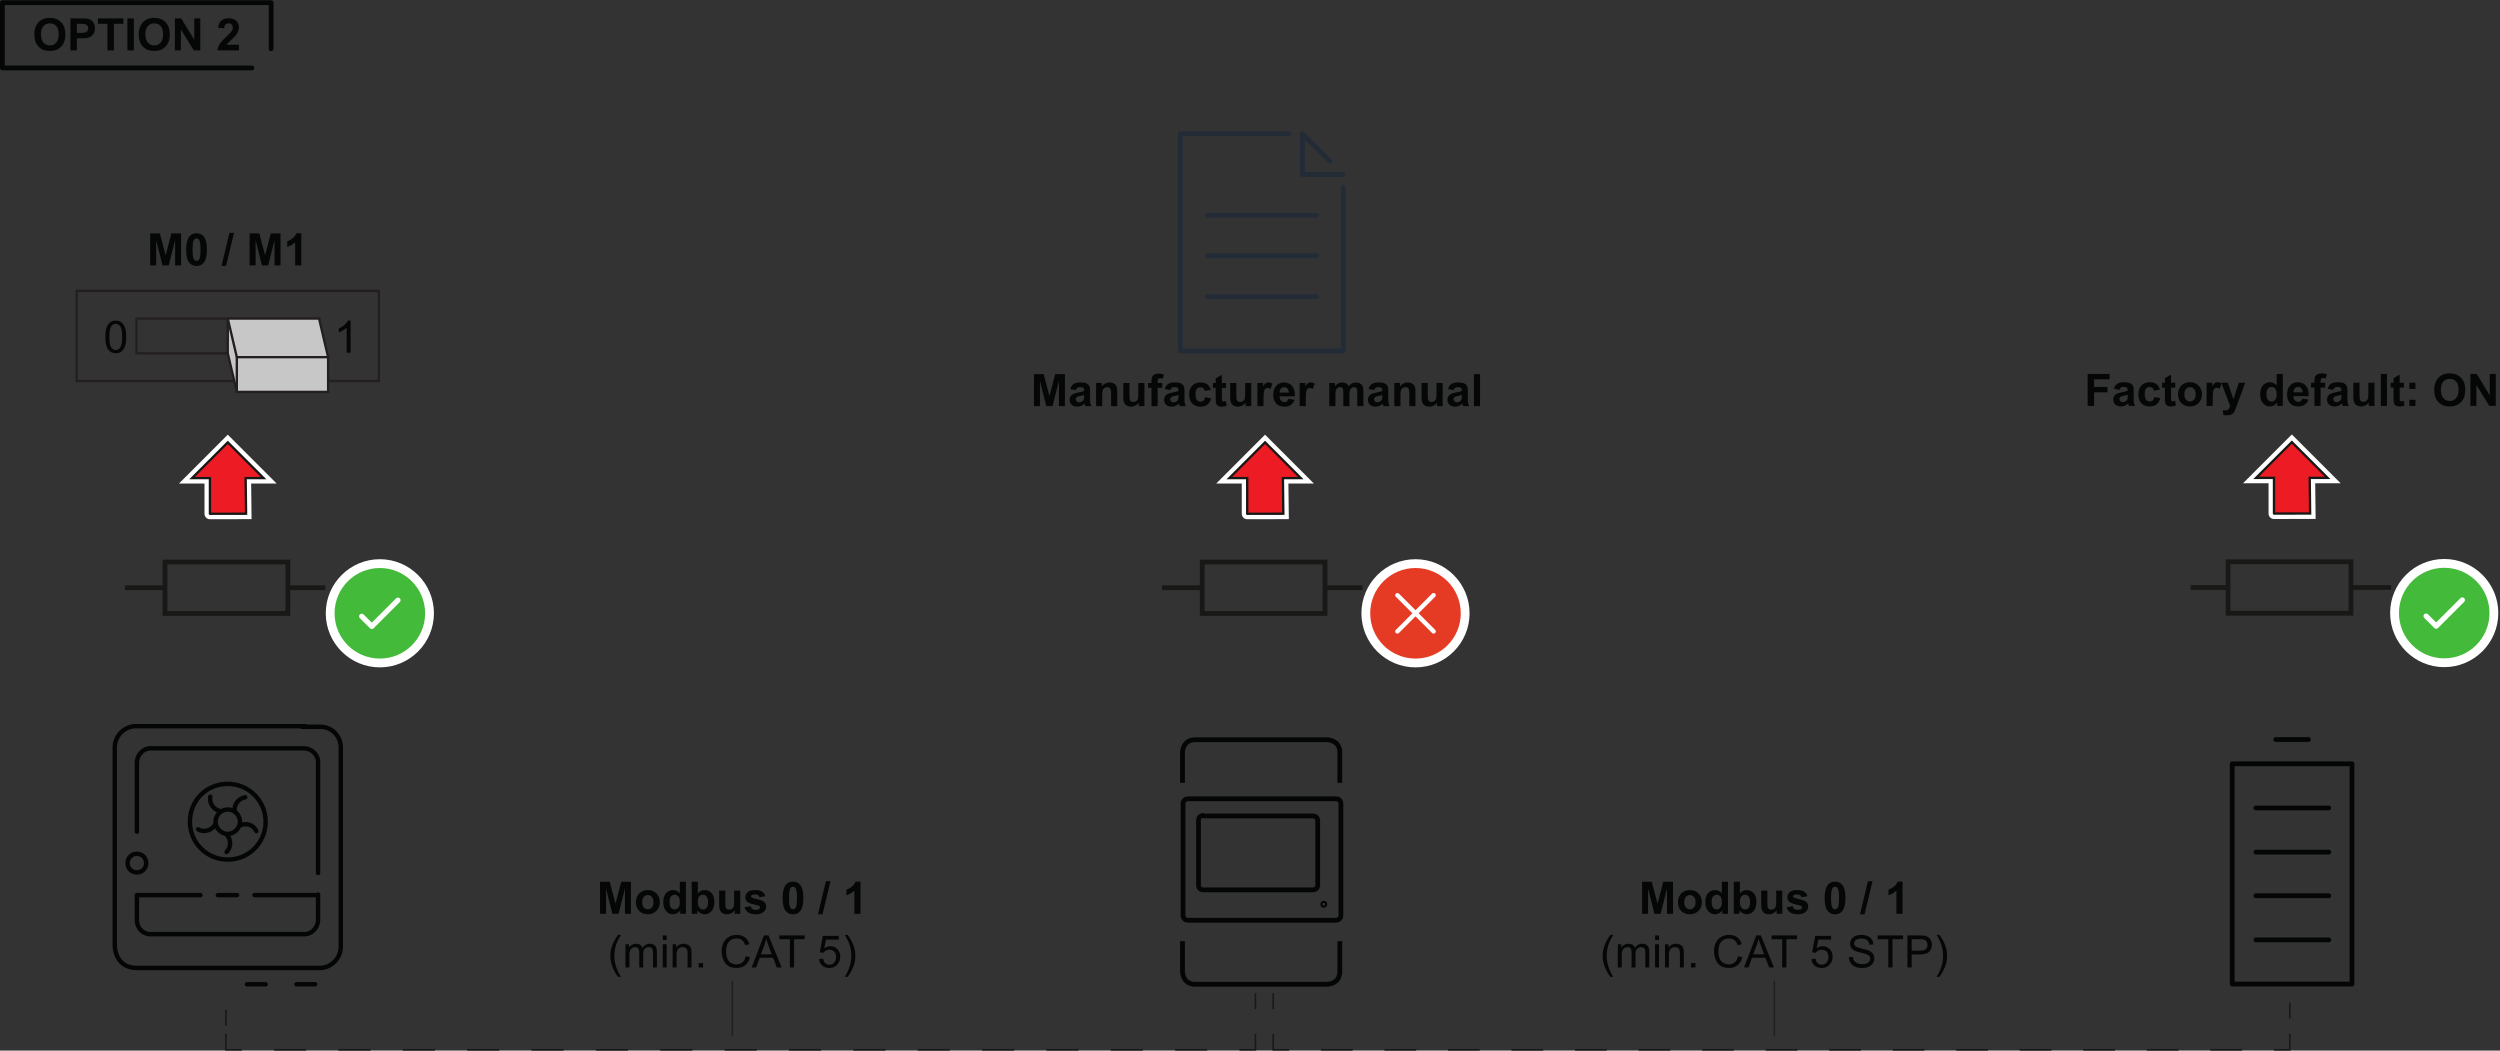 <?xml version="1.0" encoding="UTF-8" standalone="no"?>
<!-- Created with Inkscape (http://www.inkscape.org/) -->

<svg
   version="1.1"
   id="svg2"
   width="521.547"
   height="219.173"
   viewBox="0 0 521.547 219.173"
   sodipodi:docname="secured..eps"
   xmlns:inkscape="http://www.inkscape.org/namespaces/inkscape"
   xmlns:sodipodi="http://sodipodi.sourceforge.net/DTD/sodipodi-0.dtd"
   xmlns="http://www.w3.org/2000/svg"
   xmlns:svg="http://www.w3.org/2000/svg">
  <rect x="0" y="0" width="521.547" height="219.173" fill="#333333" stroke="none"/>
  <defs
     id="defs6">
    <clipPath
       clipPathUnits="userSpaceOnUse"
       id="clipPath44">
      <path
         d="m 1903.43,831.609 v 132.309 h 152.84 V 831.609 Z"
         id="path42" />
    </clipPath>
    <clipPath
       clipPathUnits="userSpaceOnUse"
       id="clipPath54">
      <path
         d="m 1903.43,831.609 v 132.313 h 152.84 V 831.609 Z"
         id="path52" />
    </clipPath>
    <clipPath
       clipPathUnits="userSpaceOnUse"
       id="clipPath66">
      <path
         d="m 280.066,831.609 v 132.309 h 152.84 V 831.609 Z"
         id="path64" />
    </clipPath>
    <clipPath
       clipPathUnits="userSpaceOnUse"
       id="clipPath76">
      <path
         d="m 280.066,831.609 v 132.313 h 152.84 V 831.609 Z"
         id="path74" />
    </clipPath>
    <clipPath
       clipPathUnits="userSpaceOnUse"
       id="clipPath94">
      <path
         d="m 3510.39,831.969 v 132.308 h 152.84 V 831.969 Z"
         id="path92" />
    </clipPath>
    <clipPath
       clipPathUnits="userSpaceOnUse"
       id="clipPath104">
      <path
         d="m 3510.39,831.969 v 132.312 h 152.84 V 831.969 Z"
         id="path102" />
    </clipPath>
    <clipPath
       clipPathUnits="userSpaceOnUse"
       id="clipPath182">
      <path
         d="M 509.82,769.031 H 679.109 V 599.738 H 509.82 Z"
         id="path180" />
    </clipPath>
    <clipPath
       clipPathUnits="userSpaceOnUse"
       id="clipPath196">
      <path
         d="m 3740.63,769.391 h 169.29 V 600.102 h -169.29 z"
         id="path194" />
    </clipPath>
    <clipPath
       clipPathUnits="userSpaceOnUse"
       id="clipPath226">
      <path
         d="m 2130.65,769.031 h 169.29 V 599.738 h -169.29 z"
         id="path224" />
    </clipPath>
  </defs>
  <sodipodi:namedview
     id="namedview4"
     pagecolor="#ffffff"
     bordercolor="#666666"
     borderopacity="1.0"
     inkscape:showpageshadow="2"
     inkscape:pageopacity="0.0"
     inkscape:pagecheckerboard="0"
     inkscape:deskcolor="#d1d1d1" />
  <g
     id="g8"
     inkscape:groupmode="layer"
     inkscape:label="ink_ext_XXXXXX"
     transform="matrix(1.333,0,0,-1.333,0,219.173)">
    <g
       id="g10"
       transform="scale(0.1)">
      <path
         d="m 353.539,63.789 v -25"
         style="fill:none;stroke:#181817;stroke-width:2.5;stroke-linecap:butt;stroke-linejoin:miter;stroke-miterlimit:10;stroke-dasharray:none;stroke-opacity:1"
         id="path12" />
      <path
         d="m 353.539,26.25 v -25 h 25"
         style="fill:none;stroke:#181817;stroke-width:2.5;stroke-linecap:butt;stroke-linejoin:miter;stroke-miterlimit:10;stroke-dasharray:none;stroke-opacity:1"
         id="path14" />
      <path
         d="M 428.902,1.25 H 1914.62"
         style="fill:none;stroke:#181817;stroke-width:2.5;stroke-linecap:butt;stroke-linejoin:miter;stroke-miterlimit:10;stroke-dasharray:50.363, 50.363;stroke-dashoffset:0;stroke-opacity:1"
         id="path16" />
      <path
         d="m 1939.8,1.25 h 25 v 25"
         style="fill:none;stroke:#181817;stroke-width:2.5;stroke-linecap:butt;stroke-linejoin:miter;stroke-miterlimit:10;stroke-dasharray:none;stroke-opacity:1"
         id="path18" />
      <path
         d="m 1964.8,64.809 v 25"
         style="fill:none;stroke:#181817;stroke-width:2.5;stroke-linecap:butt;stroke-linejoin:miter;stroke-miterlimit:10;stroke-dasharray:none;stroke-opacity:1"
         id="path20" />
      <path
         d="m 1992.58,89.809 v -25"
         style="fill:none;stroke:#181817;stroke-width:2.5;stroke-linecap:butt;stroke-linejoin:miter;stroke-miterlimit:10;stroke-dasharray:none;stroke-opacity:1"
         id="path22" />
      <path
         d="m 1992.58,26.25 v -25 h 25"
         style="fill:none;stroke:#181817;stroke-width:2.5;stroke-linecap:butt;stroke-linejoin:miter;stroke-miterlimit:10;stroke-dasharray:none;stroke-opacity:1"
         id="path24" />
      <path
         d="M 2067.29,1.25 H 3533.8"
         style="fill:none;stroke:#181817;stroke-width:2.5;stroke-linecap:butt;stroke-linejoin:miter;stroke-miterlimit:10;stroke-dasharray:49.712, 49.712;stroke-dashoffset:0;stroke-opacity:1"
         id="path26" />
      <path
         d="m 3558.66,1.25 h 25 v 25"
         style="fill:none;stroke:#181817;stroke-width:2.5;stroke-linecap:butt;stroke-linejoin:miter;stroke-miterlimit:10;stroke-dasharray:none;stroke-opacity:1"
         id="path28" />
      <path
         d="m 3583.66,50.41 v 25"
         style="fill:none;stroke:#181817;stroke-width:2.5;stroke-linecap:butt;stroke-linejoin:miter;stroke-miterlimit:10;stroke-dasharray:none;stroke-opacity:1"
         id="path30" />
      <path
         d="m 195.434,724.391 h 62.777"
         style="fill:none;stroke:#181817;stroke-width:7.5;stroke-linecap:butt;stroke-linejoin:miter;stroke-miterlimit:4;stroke-dasharray:none;stroke-opacity:1"
         id="path32" />
      <path
         d="m 450.492,724.391 h 58.656"
         style="fill:none;stroke:#181817;stroke-width:7.5;stroke-linecap:butt;stroke-linejoin:miter;stroke-miterlimit:4;stroke-dasharray:none;stroke-opacity:1"
         id="path34" />
      <path
         d="M 450.492,764.664 H 258.211 v -80.562 h 192.281 z"
         style="fill:none;stroke:#181817;stroke-width:7.5;stroke-linecap:butt;stroke-linejoin:miter;stroke-miterlimit:10;stroke-dasharray:none;stroke-opacity:1"
         id="path36" />
      <g
         id="g38">
        <g
           id="g40"
           clip-path="url(#clipPath44)">
          <path
             d="m 1951.91,840.113 v 55.879 h -27.95 l 55.89,55.903 55.89,-55.903 h -27.94 l 0.66,-55.769 -56.55,-0.11"
             style="fill:none;stroke:#ffffff;stroke-width:17.01;stroke-linecap:round;stroke-linejoin:miter;stroke-miterlimit:4;stroke-dasharray:none;stroke-opacity:1"
             id="path46" />
        </g>
      </g>
      <g
         id="g48">
        <g
           id="g50"
           clip-path="url(#clipPath54)">
          <path
             d="m 1951.92,895.992 v -55.879 l 56.55,0.11 -0.67,55.769 h 27.95 l -55.89,55.903 -55.89,-55.903 h 27.95"
             style="fill:#ed1c24;fill-opacity:1;fill-rule:nonzero;stroke:none"
             id="path56" />
          <path
             d="m 1951.91,840.113 v 55.879 h -27.95 l 55.89,55.903 55.89,-55.903 h -27.94 l 0.66,-55.769 -56.55,-0.11"
             style="fill:none;stroke:#181817;stroke-width:3.69;stroke-linecap:round;stroke-linejoin:miter;stroke-miterlimit:4;stroke-dasharray:none;stroke-opacity:1"
             id="path58" />
        </g>
      </g>
      <g
         id="g60">
        <g
           id="g62"
           clip-path="url(#clipPath66)">
          <path
             d="m 328.551,840.113 v 55.879 h -27.953 l 55.89,55.903 55.891,-55.903 h -27.941 l 0.66,-55.769 -56.547,-0.11"
             style="fill:none;stroke:#ffffff;stroke-width:17.01;stroke-linecap:round;stroke-linejoin:miter;stroke-miterlimit:4;stroke-dasharray:none;stroke-opacity:1"
             id="path68" />
        </g>
      </g>
      <g
         id="g70">
        <g
           id="g72"
           clip-path="url(#clipPath76)">
          <path
             d="m 328.555,895.992 v -55.879 l 56.547,0.11 -0.668,55.769 h 27.949 l -55.891,55.903 -55.89,-55.903 h 27.953"
             style="fill:#ed1c24;fill-opacity:1;fill-rule:nonzero;stroke:none"
             id="path78" />
          <path
             d="m 328.551,840.113 v 55.879 h -27.953 l 55.89,55.903 55.891,-55.903 h -27.941 l 0.66,-55.769 -56.547,-0.11"
             style="fill:none;stroke:#181817;stroke-width:3.69;stroke-linecap:round;stroke-linejoin:miter;stroke-miterlimit:4;stroke-dasharray:none;stroke-opacity:1"
             id="path80" />
        </g>
      </g>
      <path
         d="m 3742.11,724.75 h -62.77"
         style="fill:none;stroke:#181817;stroke-width:7.5;stroke-linecap:butt;stroke-linejoin:miter;stroke-miterlimit:4;stroke-dasharray:none;stroke-opacity:1"
         id="path82" />
      <path
         d="M 3487.05,724.75 H 3428.4"
         style="fill:none;stroke:#181817;stroke-width:7.5;stroke-linecap:butt;stroke-linejoin:miter;stroke-miterlimit:4;stroke-dasharray:none;stroke-opacity:1"
         id="path84" />
      <path
         d="m 3487.05,765.023 h 192.29 v -80.562 h -192.29 z"
         style="fill:none;stroke:#181817;stroke-width:7.5;stroke-linecap:butt;stroke-linejoin:miter;stroke-miterlimit:10;stroke-dasharray:none;stroke-opacity:1"
         id="path86" />
      <g
         id="g88">
        <g
           id="g90"
           clip-path="url(#clipPath94)">
          <path
             d="m 3558.87,840.473 v 55.879 h -27.95 l 55.89,55.902 55.89,-55.902 h -27.94 l 0.66,-55.77 -56.55,-0.109"
             style="fill:none;stroke:#ffffff;stroke-width:17.01;stroke-linecap:round;stroke-linejoin:miter;stroke-miterlimit:4;stroke-dasharray:none;stroke-opacity:1"
             id="path96" />
        </g>
      </g>
      <g
         id="g98">
        <g
           id="g100"
           clip-path="url(#clipPath104)">
          <path
             d="m 3558.88,896.352 v -55.879 l 56.55,0.109 -0.67,55.77 h 27.95 l -55.89,55.902 -55.89,-55.902 h 27.95"
             style="fill:#ed1c24;fill-opacity:1;fill-rule:nonzero;stroke:none"
             id="path106" />
          <path
             d="m 3558.87,840.473 v 55.879 h -27.95 l 55.89,55.902 55.89,-55.902 h -27.94 l 0.66,-55.77 -56.55,-0.109"
             style="fill:none;stroke:#181817;stroke-width:3.69;stroke-linecap:round;stroke-linejoin:miter;stroke-miterlimit:4;stroke-dasharray:none;stroke-opacity:1"
             id="path108" />
        </g>
      </g>
      <path
         d="m 1818.69,724.391 h 62.78"
         style="fill:none;stroke:#181817;stroke-width:7.5;stroke-linecap:butt;stroke-linejoin:miter;stroke-miterlimit:4;stroke-dasharray:none;stroke-opacity:1"
         id="path110" />
      <path
         d="m 2073.75,724.391 h 58.66"
         style="fill:none;stroke:#181817;stroke-width:7.5;stroke-linecap:butt;stroke-linejoin:miter;stroke-miterlimit:4;stroke-dasharray:none;stroke-opacity:1"
         id="path112" />
      <path
         d="m 2073.75,764.664 h -192.28 v -80.562 h 192.28 z"
         style="fill:none;stroke:#181817;stroke-width:7.5;stroke-linecap:butt;stroke-linejoin:miter;stroke-miterlimit:10;stroke-dasharray:none;stroke-opacity:1"
         id="path114" />
      <path
         d="M 120.02,1188.98 H 592.957 V 1047.96 H 120.02 v 141.02"
         style="fill:none;stroke:#231f20;stroke-width:3.69;stroke-linecap:round;stroke-linejoin:miter;stroke-miterlimit:4;stroke-dasharray:none;stroke-opacity:1"
         id="path116" />
      <path
         d="m 213.594,1145.66 h 285.761 v -54.38 H 213.594 v 54.38"
         style="fill:none;stroke:#231f20;stroke-width:3.69;stroke-linecap:round;stroke-linejoin:miter;stroke-miterlimit:4;stroke-dasharray:none;stroke-opacity:1"
         id="path118" />
      <g
         id="g120"
         transform="scale(10)">
        <g
           aria-label="01"
           transform="matrix(1,0,0,-1,16.193,109.219)"
           id="text124"
           style="font-size:7px;font-family:Arial;-inkscape-font-specification:ArialMT;fill:#050606">
          <path
             d="m 0.291,-2.471 q 0,-0.889 0.181,-1.429 Q 0.656,-4.443 1.015,-4.737 1.377,-5.031 1.924,-5.031 q 0.403,0 0.708,0.164 0.304,0.161 0.502,0.468 0.198,0.304 0.311,0.745 0.113,0.438 0.113,1.183 0,0.882 -0.181,1.425 -0.181,0.54 -0.543,0.837 -0.359,0.294 -0.909,0.294 -0.725,0 -1.138,-0.52 Q 0.291,-1.06 0.291,-2.471 Z m 0.632,0 q 0,1.234 0.287,1.644 0.291,0.407 0.714,0.407 0.424,0 0.711,-0.41 0.291,-0.41 0.291,-1.641 0,-1.237 -0.291,-1.644 -0.287,-0.407 -0.718,-0.407 -0.424,0 -0.677,0.359 -0.318,0.458 -0.318,1.692 z"
             id="path236" />
          <path
             d="m 38.673,0 h -0.615 v -3.92 q -0.222,0.212 -0.584,0.424 -0.359,0.212 -0.646,0.318 v -0.595 q 0.516,-0.243 0.902,-0.588 0.386,-0.345 0.547,-0.67 h 0.396 z"
             id="path238" />
        </g>
      </g>
      <path
         d="m 356.465,1145.66 h 142.871 l 14.187,-60.43 v -54.37 h -142.89 l -14.168,60.42 v 54.38 0"
         style="fill:#c8c7c7;fill-opacity:1;fill-rule:evenodd;stroke:none"
         id="path126" />
      <path
         d="M 356.465,1145.66 H 499.336"
         style="fill:none;stroke:#231f20;stroke-width:3.69;stroke-linecap:round;stroke-linejoin:miter;stroke-miterlimit:4;stroke-dasharray:none;stroke-opacity:1"
         id="path128" />
      <path
         d="m 356.465,1091.28 v 54.38"
         style="fill:none;stroke:#231f20;stroke-width:3.69;stroke-linecap:round;stroke-linejoin:miter;stroke-miterlimit:4;stroke-dasharray:none;stroke-opacity:1"
         id="path130" />
      <path
         d="m 370.633,1085.23 h 142.89 v -54.37 h -142.89 v 54.37"
         style="fill:none;stroke:#231f20;stroke-width:3.69;stroke-linecap:round;stroke-linejoin:miter;stroke-miterlimit:4;stroke-dasharray:none;stroke-opacity:1"
         id="path132" />
      <path
         d="m 513.523,1085.23 -14.187,60.43"
         style="fill:none;stroke:#231f20;stroke-width:3.69;stroke-linecap:round;stroke-linejoin:miter;stroke-miterlimit:4;stroke-dasharray:none;stroke-opacity:1"
         id="path134" />
      <path
         d="m 370.633,1030.86 -14.168,60.42"
         style="fill:none;stroke:#231f20;stroke-width:3.69;stroke-linecap:round;stroke-linejoin:miter;stroke-miterlimit:4;stroke-dasharray:none;stroke-opacity:1"
         id="path136" />
      <path
         d="m 370.633,1085.23 -14.168,60.43"
         style="fill:none;stroke:#231f20;stroke-width:3.69;stroke-linecap:round;stroke-linejoin:miter;stroke-miterlimit:4;stroke-dasharray:none;stroke-opacity:1"
         id="path138" />
      <g
         id="g140"
         transform="scale(10)">
        <g
           aria-label="M0 / M1"
           transform="matrix(1,0,0,-1,23.007,122.883)"
           id="text144"
           style="font-weight:bold;font-size:7px;font-family:Arial;-inkscape-font-specification:Arial-BoldMT;fill:#050606">
          <path
             d="M 0.496,0 V -5.011 H 2.01 l 0.909,3.418 0.899,-3.418 H 5.335 V 0 H 4.396 V -3.944 L 3.401,0 H 2.427 L 1.436,-3.944 V 0 Z"
             id="path241" />
          <path
             d="m 7.752,-5.031 q 0.728,0 1.138,0.52 0.489,0.615 0.489,2.041 0,1.422 -0.492,2.044 -0.407,0.513 -1.135,0.513 -0.731,0 -1.179,-0.561 -0.448,-0.564 -0.448,-2.006 0,-1.415 0.492,-2.037 Q 7.024,-5.031 7.752,-5.031 Z m 0,0.796 q -0.174,0 -0.311,0.113 -0.137,0.109 -0.212,0.396 -0.099,0.373 -0.099,1.254 0,0.882 0.089,1.213 0.089,0.328 0.222,0.438 0.137,0.109 0.311,0.109 0.174,0 0.311,-0.109 0.137,-0.113 0.212,-0.4 0.099,-0.369 0.099,-1.251 0,-0.882 -0.089,-1.21 -0.089,-0.332 -0.226,-0.441 -0.133,-0.113 -0.308,-0.113 z"
             id="path243" />
          <path
             d="M 11.659,0.085 12.899,-5.096 H 13.621 L 12.366,0.085 Z"
             id="path245" />
          <path
             d="m 16.057,0 v -5.011 h 1.514 l 0.909,3.418 0.899,-3.418 h 1.518 V 0 H 19.957 V -3.944 L 18.962,0 H 17.988 L 16.997,-3.944 V 0 Z"
             id="path247" />
          <path
             d="m 24.147,0 h -0.96 v -3.62 q -0.526,0.492 -1.241,0.728 v -0.872 q 0.376,-0.123 0.817,-0.465 0.441,-0.345 0.605,-0.803 h 0.779 z"
             id="path249" />
        </g>
      </g>
      <path
         d="M 1146.07,23.16 V 108.469"
         style="fill:none;stroke:#231f20;stroke-width:2.494;stroke-linecap:round;stroke-linejoin:miter;stroke-miterlimit:10;stroke-dasharray:none;stroke-opacity:1"
         id="path146" />
      <g
         id="g148"
         transform="scale(10)">
        <g
           aria-label="Modbus 0 / 1"
           transform="matrix(1,0,0,-1,93.41,21.412)"
           id="text152"
           style="font-weight:bold;font-size:7px;font-family:Arial;-inkscape-font-specification:Arial-BoldMT;fill:#050606">
          <path
             d="M 0.496,0 V -5.011 H 2.01 l 0.909,3.418 0.899,-3.418 H 5.335 V 0 H 4.396 V -3.944 L 3.401,0 H 2.427 L 1.436,-3.944 V 0 Z"
             id="path252" />
          <path
             d="m 6.111,-1.866 q 0,-0.479 0.236,-0.926 0.236,-0.448 0.667,-0.684 0.434,-0.236 0.967,-0.236 0.824,0 1.35,0.537 0.526,0.533 0.526,1.35 0,0.824 -0.533,1.367 -0.53,0.54 -1.336,0.54 -0.499,0 -0.954,-0.226 Q 6.583,-0.369 6.347,-0.803 6.111,-1.241 6.111,-1.866 Z m 0.984,0.051 q 0,0.54 0.256,0.827 0.256,0.287 0.632,0.287 0.376,0 0.629,-0.287 0.256,-0.287 0.256,-0.834 0,-0.533 -0.256,-0.82 -0.253,-0.287 -0.629,-0.287 -0.376,0 -0.632,0.287 -0.256,0.287 -0.256,0.827 z"
             id="path254" />
          <path
             d="m 13.94,0 h -0.892 v -0.533 q -0.222,0.311 -0.526,0.465 -0.301,0.15 -0.608,0.15 -0.625,0 -1.073,-0.502 -0.444,-0.506 -0.444,-1.408 0,-0.923 0.434,-1.401 0.434,-0.482 1.097,-0.482 0.608,0 1.053,0.506 v -1.805 h 0.96 z m -2.563,-1.894 q 0,0.581 0.161,0.841 0.232,0.376 0.649,0.376 0.332,0 0.564,-0.28 0.232,-0.284 0.232,-0.844 0,-0.625 -0.226,-0.899 -0.226,-0.277 -0.578,-0.277 -0.342,0 -0.574,0.273 -0.229,0.27 -0.229,0.81 z"
             id="path256" />
          <path
             d="m 14.846,0 v -5.011 h 0.96 v 1.805 q 0.444,-0.506 1.053,-0.506 0.663,0 1.097,0.482 0.434,0.479 0.434,1.377 0,0.93 -0.444,1.432 -0.441,0.502 -1.073,0.502 -0.311,0 -0.615,-0.154 -0.301,-0.157 -0.52,-0.461 V 0 Z m 0.954,-1.894 q 0,0.564 0.178,0.834 0.25,0.383 0.663,0.383 0.318,0 0.54,-0.27 0.226,-0.273 0.226,-0.858 0,-0.622 -0.226,-0.896 -0.226,-0.277 -0.578,-0.277 -0.345,0 -0.574,0.27 -0.229,0.267 -0.229,0.813 z"
             id="path258" />
          <path
             d="m 21.554,0 v -0.543 q -0.198,0.291 -0.523,0.458 -0.321,0.167 -0.68,0.167 -0.366,0 -0.656,-0.161 Q 19.404,-0.239 19.274,-0.53 19.144,-0.82 19.144,-1.333 v -2.297 h 0.96 v 1.668 q 0,0.766 0.051,0.94 0.055,0.171 0.195,0.273 0.14,0.099 0.355,0.099 0.246,0 0.441,-0.133 0.195,-0.137 0.267,-0.335 0.072,-0.202 0.072,-0.981 v -1.531 h 0.96 V 0 Z"
             id="path260" />
          <path
             d="m 23.103,-1.036 0.964,-0.147 q 0.062,0.28 0.25,0.427 0.188,0.144 0.526,0.144 0.373,0 0.561,-0.137 0.126,-0.096 0.126,-0.256 0,-0.109 -0.068,-0.181 -0.072,-0.068 -0.321,-0.126 -1.162,-0.256 -1.473,-0.468 -0.431,-0.294 -0.431,-0.817 0,-0.472 0.373,-0.793 0.373,-0.321 1.155,-0.321 0.745,0 1.107,0.243 0.362,0.243 0.499,0.718 l -0.906,0.167 q -0.058,-0.212 -0.222,-0.325 -0.161,-0.113 -0.461,-0.113 -0.379,0 -0.543,0.106 -0.109,0.075 -0.109,0.195 0,0.103 0.096,0.174 0.13,0.096 0.896,0.27 0.769,0.174 1.073,0.427 0.301,0.256 0.301,0.714 0,0.499 -0.417,0.858 -0.417,0.359 -1.234,0.359 -0.742,0 -1.176,-0.301 -0.431,-0.301 -0.564,-0.817 z"
             id="path262" />
          <path
             d="m 30.698,-5.031 q 0.728,0 1.138,0.52 0.489,0.615 0.489,2.041 0,1.422 -0.492,2.044 -0.407,0.513 -1.135,0.513 -0.731,0 -1.179,-0.561 -0.448,-0.564 -0.448,-2.006 0,-1.415 0.492,-2.037 0.407,-0.513 1.135,-0.513 z m 0,0.796 q -0.174,0 -0.311,0.113 -0.137,0.109 -0.212,0.396 -0.099,0.373 -0.099,1.254 0,0.882 0.089,1.213 0.089,0.328 0.222,0.438 0.137,0.109 0.311,0.109 0.174,0 0.311,-0.109 0.137,-0.113 0.212,-0.4 0.099,-0.369 0.099,-1.251 0,-0.882 -0.089,-1.21 -0.089,-0.332 -0.226,-0.441 -0.133,-0.113 -0.308,-0.113 z"
             id="path264" />
          <path
             d="M 34.605,0.085 35.845,-5.096 h 0.721 l -1.254,5.182 z"
             id="path266" />
          <path
             d="m 41.262,0 h -0.96 v -3.62 q -0.526,0.492 -1.241,0.728 v -0.872 q 0.376,-0.123 0.817,-0.465 0.441,-0.345 0.605,-0.803 h 0.779 z"
             id="path268" />
        </g>
        <g
           aria-label="(min. CAT 5)"
           transform="matrix(1,0,0,-1,95.095,13.012)"
           id="text156"
           style="font-size:7px;font-family:Arial;-inkscape-font-specification:ArialMT;fill:#050606">
          <path
             d="M 1.637,1.473 Q 1.128,0.831 0.776,-0.031 0.424,-0.892 0.424,-1.815 q 0,-0.813 0.263,-1.559 0.308,-0.865 0.95,-1.723 h 0.441 q -0.414,0.711 -0.547,1.015 -0.208,0.472 -0.328,0.984 -0.147,0.639 -0.147,1.285 0,1.644 1.022,3.285 z"
             id="path271" />
          <path
             d="m 2.792,0 v -3.63 h 0.55 v 0.509 q 0.171,-0.267 0.455,-0.427 0.284,-0.164 0.646,-0.164 0.403,0 0.66,0.167 0.26,0.167 0.366,0.468 0.431,-0.636 1.121,-0.636 0.54,0 0.831,0.301 0.291,0.297 0.291,0.919 V 0 H 7.099 v -2.287 q 0,-0.369 -0.062,-0.53 -0.058,-0.164 -0.215,-0.263 -0.157,-0.099 -0.369,-0.099 -0.383,0 -0.636,0.256 -0.253,0.253 -0.253,0.813 V 0 H 4.949 v -2.358 q 0,-0.41 -0.15,-0.615 -0.15,-0.205 -0.492,-0.205 -0.26,0 -0.482,0.137 -0.219,0.137 -0.318,0.4 -0.099,0.263 -0.099,0.759 V 0 Z"
             id="path273" />
          <path
             d="m 8.627,-4.303 v -0.708 h 0.615 v 0.708 z M 8.627,0 V -3.63 H 9.242 V 0 Z"
             id="path275" />
          <path
             d="m 10.177,0 v -3.63 h 0.554 v 0.516 q 0.4,-0.598 1.155,-0.598 0.328,0 0.602,0.12 0.277,0.116 0.414,0.308 0.137,0.191 0.191,0.455 0.034,0.171 0.034,0.598 V 0 h -0.615 v -2.208 q 0,-0.376 -0.072,-0.561 -0.072,-0.188 -0.256,-0.297 -0.181,-0.113 -0.427,-0.113 -0.393,0 -0.68,0.25 -0.284,0.25 -0.284,0.947 V 0 Z"
             id="path277" />
          <path
             d="m 14.244,0 v -0.701 h 0.701 V 0 Z"
             id="path279" />
          <path
             d="m 21.615,-1.757 0.663,0.167 q -0.208,0.817 -0.752,1.248 -0.54,0.427 -1.323,0.427 -0.81,0 -1.319,-0.328 -0.506,-0.332 -0.772,-0.957 -0.263,-0.625 -0.263,-1.343 0,-0.783 0.297,-1.364 0.301,-0.584 0.851,-0.885 0.554,-0.304 1.217,-0.304 0.752,0 1.265,0.383 0.513,0.383 0.714,1.077 l -0.653,0.154 q -0.174,-0.547 -0.506,-0.796 -0.332,-0.25 -0.834,-0.25 -0.578,0 -0.967,0.277 -0.386,0.277 -0.543,0.745 -0.157,0.465 -0.157,0.96 0,0.639 0.185,1.118 0.188,0.475 0.581,0.711 0.393,0.236 0.851,0.236 0.557,0 0.943,-0.321 0.386,-0.321 0.523,-0.954 z"
             id="path281" />
          <path
             d="m 22.544,0 1.924,-5.011 h 0.714 L 27.233,0 H 26.478 L 25.893,-1.518 H 23.798 L 23.248,0 Z m 1.446,-2.058 h 1.699 l -0.523,-1.388 q -0.239,-0.632 -0.355,-1.039 -0.096,0.482 -0.27,0.957 z"
             id="path283" />
          <path
             d="m 28.52,0 v -4.419 h -1.651 v -0.591 h 3.972 v 0.591 H 29.183 V 0 Z"
             id="path285" />
          <path
             d="m 33.089,-1.312 0.646,-0.055 q 0.072,0.472 0.332,0.711 0.263,0.236 0.632,0.236 0.444,0 0.752,-0.335 0.308,-0.335 0.308,-0.889 0,-0.526 -0.297,-0.831 -0.294,-0.304 -0.772,-0.304 -0.297,0 -0.537,0.137 -0.239,0.133 -0.376,0.349 l -0.578,-0.075 0.485,-2.574 h 2.492 v 0.588 h -2 l -0.27,1.347 q 0.451,-0.314 0.947,-0.314 0.656,0 1.107,0.455 0.451,0.455 0.451,1.169 0,0.68 -0.396,1.176 -0.482,0.608 -1.316,0.608 -0.684,0 -1.118,-0.383 Q 33.151,-0.68 33.089,-1.312 Z"
             id="path287" />
          <path
             d="m 37.557,1.473 h -0.441 q 1.022,-1.641 1.022,-3.285 0,-0.643 -0.147,-1.275 -0.116,-0.513 -0.325,-0.984 -0.133,-0.308 -0.55,-1.025 h 0.441 q 0.643,0.858 0.95,1.723 0.263,0.745 0.263,1.559 0,0.923 -0.355,1.784 -0.352,0.861 -0.858,1.504 z"
             id="path289" />
        </g>
      </g>
      <path
         d="M 2776.9,23.16 V 108.469"
         style="fill:none;stroke:#231f20;stroke-width:2.494;stroke-linecap:round;stroke-linejoin:miter;stroke-miterlimit:10;stroke-dasharray:none;stroke-opacity:1"
         id="path158" />
      <g
         id="g160"
         transform="scale(10)">
        <g
           aria-label="Modbus 0 / 1"
           transform="matrix(1,0,0,-1,256.494,21.412)"
           id="text164"
           style="font-weight:bold;font-size:7px;font-family:Arial;-inkscape-font-specification:Arial-BoldMT;fill:#050606">
          <path
             d="M 0.496,0 V -5.011 H 2.01 l 0.909,3.418 0.899,-3.418 H 5.335 V 0 H 4.396 V -3.944 L 3.401,0 H 2.427 L 1.436,-3.944 V 0 Z"
             id="path292" />
          <path
             d="m 6.111,-1.866 q 0,-0.479 0.236,-0.926 0.236,-0.448 0.667,-0.684 0.434,-0.236 0.967,-0.236 0.824,0 1.35,0.537 0.526,0.533 0.526,1.35 0,0.824 -0.533,1.367 -0.53,0.54 -1.336,0.54 -0.499,0 -0.954,-0.226 Q 6.583,-0.369 6.347,-0.803 6.111,-1.241 6.111,-1.866 Z m 0.984,0.051 q 0,0.54 0.256,0.827 0.256,0.287 0.632,0.287 0.376,0 0.629,-0.287 0.256,-0.287 0.256,-0.834 0,-0.533 -0.256,-0.82 -0.253,-0.287 -0.629,-0.287 -0.376,0 -0.632,0.287 -0.256,0.287 -0.256,0.827 z"
             id="path294" />
          <path
             d="m 13.94,0 h -0.892 v -0.533 q -0.222,0.311 -0.526,0.465 -0.301,0.15 -0.608,0.15 -0.625,0 -1.073,-0.502 -0.444,-0.506 -0.444,-1.408 0,-0.923 0.434,-1.401 0.434,-0.482 1.097,-0.482 0.608,0 1.053,0.506 v -1.805 h 0.96 z m -2.563,-1.894 q 0,0.581 0.161,0.841 0.232,0.376 0.649,0.376 0.332,0 0.564,-0.28 0.232,-0.284 0.232,-0.844 0,-0.625 -0.226,-0.899 -0.226,-0.277 -0.578,-0.277 -0.342,0 -0.574,0.273 -0.229,0.27 -0.229,0.81 z"
             id="path296" />
          <path
             d="m 14.846,0 v -5.011 h 0.96 v 1.805 q 0.444,-0.506 1.053,-0.506 0.663,0 1.097,0.482 0.434,0.479 0.434,1.377 0,0.93 -0.444,1.432 -0.441,0.502 -1.073,0.502 -0.311,0 -0.615,-0.154 -0.301,-0.157 -0.52,-0.461 V 0 Z m 0.954,-1.894 q 0,0.564 0.178,0.834 0.25,0.383 0.663,0.383 0.318,0 0.54,-0.27 0.226,-0.273 0.226,-0.858 0,-0.622 -0.226,-0.896 -0.226,-0.277 -0.578,-0.277 -0.345,0 -0.574,0.27 -0.229,0.267 -0.229,0.813 z"
             id="path298" />
          <path
             d="m 21.554,0 v -0.543 q -0.198,0.291 -0.523,0.458 -0.321,0.167 -0.68,0.167 -0.366,0 -0.656,-0.161 Q 19.404,-0.239 19.274,-0.53 19.144,-0.82 19.144,-1.333 v -2.297 h 0.96 v 1.668 q 0,0.766 0.051,0.94 0.055,0.171 0.195,0.273 0.14,0.099 0.355,0.099 0.246,0 0.441,-0.133 0.195,-0.137 0.267,-0.335 0.072,-0.202 0.072,-0.981 v -1.531 h 0.96 V 0 Z"
             id="path300" />
          <path
             d="m 23.103,-1.036 0.964,-0.147 q 0.062,0.28 0.25,0.427 0.188,0.144 0.526,0.144 0.373,0 0.561,-0.137 0.126,-0.096 0.126,-0.256 0,-0.109 -0.068,-0.181 -0.072,-0.068 -0.321,-0.126 -1.162,-0.256 -1.473,-0.468 -0.431,-0.294 -0.431,-0.817 0,-0.472 0.373,-0.793 0.373,-0.321 1.155,-0.321 0.745,0 1.107,0.243 0.362,0.243 0.499,0.718 l -0.906,0.167 q -0.058,-0.212 -0.222,-0.325 -0.161,-0.113 -0.461,-0.113 -0.379,0 -0.543,0.106 -0.109,0.075 -0.109,0.195 0,0.103 0.096,0.174 0.13,0.096 0.896,0.27 0.769,0.174 1.073,0.427 0.301,0.256 0.301,0.714 0,0.499 -0.417,0.858 -0.417,0.359 -1.234,0.359 -0.742,0 -1.176,-0.301 -0.431,-0.301 -0.564,-0.817 z"
             id="path302" />
          <path
             d="m 30.698,-5.031 q 0.728,0 1.138,0.52 0.489,0.615 0.489,2.041 0,1.422 -0.492,2.044 -0.407,0.513 -1.135,0.513 -0.731,0 -1.179,-0.561 -0.448,-0.564 -0.448,-2.006 0,-1.415 0.492,-2.037 0.407,-0.513 1.135,-0.513 z m 0,0.796 q -0.174,0 -0.311,0.113 -0.137,0.109 -0.212,0.396 -0.099,0.373 -0.099,1.254 0,0.882 0.089,1.213 0.089,0.328 0.222,0.438 0.137,0.109 0.311,0.109 0.174,0 0.311,-0.109 0.137,-0.113 0.212,-0.4 0.099,-0.369 0.099,-1.251 0,-0.882 -0.089,-1.21 -0.089,-0.332 -0.226,-0.441 -0.133,-0.113 -0.308,-0.113 z"
             id="path304" />
          <path
             d="M 34.605,0.085 35.845,-5.096 h 0.721 l -1.254,5.182 z"
             id="path306" />
          <path
             d="m 41.262,0 h -0.96 v -3.62 q -0.526,0.492 -1.241,0.728 v -0.872 q 0.376,-0.123 0.817,-0.465 0.441,-0.345 0.605,-0.803 h 0.779 z"
             id="path308" />
        </g>
        <g
           aria-label="(min. CAT 5 STP)"
           transform="matrix(1,0,0,-1,250.4,13.012)"
           id="text168"
           style="font-size:7px;font-family:Arial;-inkscape-font-specification:ArialMT;fill:#050606">
          <path
             d="M 1.637,1.473 Q 1.128,0.831 0.776,-0.031 0.424,-0.892 0.424,-1.815 q 0,-0.813 0.263,-1.559 0.308,-0.865 0.95,-1.723 h 0.441 q -0.414,0.711 -0.547,1.015 -0.208,0.472 -0.328,0.984 -0.147,0.639 -0.147,1.285 0,1.644 1.022,3.285 z"
             id="path311" />
          <path
             d="m 2.792,0 v -3.63 h 0.55 v 0.509 q 0.171,-0.267 0.455,-0.427 0.284,-0.164 0.646,-0.164 0.403,0 0.66,0.167 0.26,0.167 0.366,0.468 0.431,-0.636 1.121,-0.636 0.54,0 0.831,0.301 0.291,0.297 0.291,0.919 V 0 H 7.099 v -2.287 q 0,-0.369 -0.062,-0.53 -0.058,-0.164 -0.215,-0.263 -0.157,-0.099 -0.369,-0.099 -0.383,0 -0.636,0.256 -0.253,0.253 -0.253,0.813 V 0 H 4.949 v -2.358 q 0,-0.41 -0.15,-0.615 -0.15,-0.205 -0.492,-0.205 -0.26,0 -0.482,0.137 -0.219,0.137 -0.318,0.4 -0.099,0.263 -0.099,0.759 V 0 Z"
             id="path313" />
          <path
             d="m 8.627,-4.303 v -0.708 h 0.615 v 0.708 z M 8.627,0 V -3.63 H 9.242 V 0 Z"
             id="path315" />
          <path
             d="m 10.177,0 v -3.63 h 0.554 v 0.516 q 0.4,-0.598 1.155,-0.598 0.328,0 0.602,0.12 0.277,0.116 0.414,0.308 0.137,0.191 0.191,0.455 0.034,0.171 0.034,0.598 V 0 h -0.615 v -2.208 q 0,-0.376 -0.072,-0.561 -0.072,-0.188 -0.256,-0.297 -0.181,-0.113 -0.427,-0.113 -0.393,0 -0.68,0.25 -0.284,0.25 -0.284,0.947 V 0 Z"
             id="path317" />
          <path
             d="m 14.244,0 v -0.701 h 0.701 V 0 Z"
             id="path319" />
          <path
             d="m 21.615,-1.757 0.663,0.167 q -0.208,0.817 -0.752,1.248 -0.54,0.427 -1.323,0.427 -0.81,0 -1.319,-0.328 -0.506,-0.332 -0.772,-0.957 -0.263,-0.625 -0.263,-1.343 0,-0.783 0.297,-1.364 0.301,-0.584 0.851,-0.885 0.554,-0.304 1.217,-0.304 0.752,0 1.265,0.383 0.513,0.383 0.714,1.077 l -0.653,0.154 q -0.174,-0.547 -0.506,-0.796 -0.332,-0.25 -0.834,-0.25 -0.578,0 -0.967,0.277 -0.386,0.277 -0.543,0.745 -0.157,0.465 -0.157,0.96 0,0.639 0.185,1.118 0.188,0.475 0.581,0.711 0.393,0.236 0.851,0.236 0.557,0 0.943,-0.321 0.386,-0.321 0.523,-0.954 z"
             id="path321" />
          <path
             d="m 22.544,0 1.924,-5.011 h 0.714 L 27.233,0 H 26.478 L 25.893,-1.518 H 23.798 L 23.248,0 Z m 1.446,-2.058 h 1.699 l -0.523,-1.388 q -0.239,-0.632 -0.355,-1.039 -0.096,0.482 -0.27,0.957 z"
             id="path323" />
          <path
             d="m 28.519,0 v -4.419 h -1.651 v -0.591 h 3.972 v 0.591 H 29.182 V 0 Z"
             id="path325" />
          <path
             d="m 33.089,-1.312 0.646,-0.055 q 0.072,0.472 0.332,0.711 0.263,0.236 0.632,0.236 0.444,0 0.752,-0.335 0.308,-0.335 0.308,-0.889 0,-0.526 -0.297,-0.831 -0.294,-0.304 -0.772,-0.304 -0.297,0 -0.537,0.137 -0.239,0.133 -0.376,0.349 l -0.578,-0.075 0.485,-2.574 h 2.492 v 0.588 h -2 l -0.27,1.347 q 0.451,-0.314 0.947,-0.314 0.656,0 1.107,0.455 0.451,0.455 0.451,1.169 0,0.68 -0.396,1.176 -0.482,0.608 -1.316,0.608 -0.684,0 -1.118,-0.383 Q 33.15,-0.68 33.089,-1.312 Z"
             id="path327" />
          <path
             d="m 38.951,-1.61 0.625,-0.055 q 0.044,0.376 0.205,0.619 0.164,0.239 0.506,0.39 0.342,0.147 0.769,0.147 0.379,0 0.67,-0.113 0.291,-0.113 0.431,-0.308 0.144,-0.198 0.144,-0.431 0,-0.236 -0.137,-0.41 -0.137,-0.178 -0.451,-0.297 -0.202,-0.079 -0.892,-0.243 Q 40.13,-2.478 39.853,-2.625 39.494,-2.813 39.316,-3.09 39.142,-3.37 39.142,-3.715 q 0,-0.379 0.215,-0.708 0.215,-0.332 0.629,-0.502 0.414,-0.171 0.919,-0.171 0.557,0 0.981,0.181 0.427,0.178 0.656,0.526 0.229,0.349 0.246,0.79 l -0.636,0.048 q -0.051,-0.475 -0.349,-0.718 -0.294,-0.243 -0.872,-0.243 -0.602,0 -0.878,0.222 -0.273,0.219 -0.273,0.53 0,0.27 0.195,0.444 0.191,0.174 0.998,0.359 0.81,0.181 1.111,0.318 0.438,0.202 0.646,0.513 0.208,0.308 0.208,0.711 0,0.4 -0.229,0.755 -0.229,0.352 -0.66,0.55 -0.427,0.195 -0.964,0.195 -0.68,0 -1.142,-0.198 -0.458,-0.198 -0.721,-0.595 -0.26,-0.4 -0.273,-0.902 z"
             id="path329" />
          <path
             d="m 45.12,0 v -4.419 h -1.651 v -0.591 h 3.972 v 0.591 H 45.783 V 0 Z"
             id="path331" />
          <path
             d="m 48.121,0 v -5.011 h 1.89 q 0.499,0 0.762,0.048 0.369,0.062 0.619,0.236 0.25,0.171 0.4,0.482 0.154,0.311 0.154,0.684 0,0.639 -0.407,1.083 -0.407,0.441 -1.47,0.441 H 48.784 V 0 Z m 0.663,-2.628 h 1.295 q 0.643,0 0.913,-0.239 0.27,-0.239 0.27,-0.673 0,-0.314 -0.161,-0.537 -0.157,-0.226 -0.417,-0.297 -0.167,-0.044 -0.619,-0.044 h -1.282 z"
             id="path333" />
          <path
             d="m 53.115,1.473 h -0.441 q 1.022,-1.641 1.022,-3.285 0,-0.643 -0.147,-1.275 -0.116,-0.513 -0.325,-0.984 -0.133,-0.308 -0.55,-1.025 h 0.441 q 0.643,0.858 0.95,1.723 0.263,0.745 0.263,1.559 0,0.923 -0.355,1.784 -0.352,0.861 -0.858,1.504 z"
             id="path335" />
        </g>
        <g
           aria-label="Factory default: ON
Manufacturer manual"
           transform="matrix(1,0,0,-1,326.206,100.891)"
           id="text174"
           style="font-weight:bold;font-size:7px;font-family:Arial;-inkscape-font-specification:Arial-BoldMT;fill:#050606">
          <path
             d="M 0.516,0 V -5.011 H 3.951 v 0.848 H 1.528 v 1.186 h 2.092 v 0.848 H 1.528 V 0 Z"
             id="path338" />
          <path
             d="m 5.497,-2.522 -0.872,-0.157 q 0.147,-0.526 0.506,-0.779 0.359,-0.253 1.066,-0.253 0.643,0 0.957,0.154 0.314,0.15 0.441,0.386 0.13,0.232 0.13,0.858 l -0.01,1.121 q 0,0.479 0.044,0.708 Q 7.808,-0.26 7.934,0 H 6.984 q -0.038,-0.096 -0.092,-0.284 -0.024,-0.085 -0.034,-0.113 -0.246,0.239 -0.526,0.359 -0.28,0.12 -0.598,0.12 -0.561,0 -0.885,-0.304 -0.321,-0.304 -0.321,-0.769 0,-0.308 0.147,-0.547 0.147,-0.243 0.41,-0.369 0.267,-0.13 0.766,-0.226 0.673,-0.126 0.933,-0.236 v -0.096 q 0,-0.277 -0.137,-0.393 -0.137,-0.12 -0.516,-0.12 -0.256,0 -0.4,0.103 -0.144,0.099 -0.232,0.352 z m 1.285,0.779 q -0.185,0.062 -0.584,0.147 -0.4,0.085 -0.523,0.167 -0.188,0.133 -0.188,0.338 0,0.202 0.15,0.349 0.15,0.147 0.383,0.147 0.26,0 0.496,-0.171 0.174,-0.13 0.229,-0.318 0.038,-0.123 0.038,-0.468 z"
             id="path340" />
          <path
             d="m 11.836,-2.557 -0.947,0.171 q -0.048,-0.284 -0.219,-0.427 -0.167,-0.144 -0.438,-0.144 -0.359,0 -0.574,0.25 -0.212,0.246 -0.212,0.827 0,0.646 0.215,0.913 0.219,0.267 0.584,0.267 0.273,0 0.448,-0.154 0.174,-0.157 0.246,-0.537 l 0.943,0.161 q -0.147,0.649 -0.564,0.981 -0.417,0.332 -1.118,0.332 -0.796,0 -1.271,-0.502 -0.472,-0.502 -0.472,-1.391 0,-0.899 0.475,-1.398 0.475,-0.502 1.285,-0.502 0.663,0 1.053,0.287 0.393,0.284 0.564,0.868 z"
             id="path342" />
          <path
             d="m 14.228,-3.63 v 0.766 h -0.656 v 1.463 q 0,0.444 0.017,0.52 0.021,0.072 0.085,0.12 0.068,0.048 0.164,0.048 0.133,0 0.386,-0.092 l 0.082,0.745 q -0.335,0.144 -0.759,0.144 -0.26,0 -0.468,-0.085 -0.208,-0.089 -0.308,-0.226 -0.096,-0.14 -0.133,-0.376 -0.031,-0.167 -0.031,-0.677 v -1.583 h -0.441 v -0.766 h 0.441 v -0.721 l 0.964,-0.561 v 1.282 z"
             id="path344" />
          <path
             d="m 14.672,-1.866 q 0,-0.479 0.236,-0.926 0.236,-0.448 0.667,-0.684 0.434,-0.236 0.967,-0.236 0.824,0 1.35,0.537 0.526,0.533 0.526,1.35 0,0.824 -0.533,1.367 -0.53,0.54 -1.336,0.54 -0.499,0 -0.954,-0.226 -0.451,-0.226 -0.687,-0.66 -0.236,-0.438 -0.236,-1.063 z m 0.984,0.051 q 0,0.54 0.256,0.827 0.256,0.287 0.632,0.287 0.376,0 0.629,-0.287 0.256,-0.287 0.256,-0.834 0,-0.533 -0.256,-0.82 -0.253,-0.287 -0.629,-0.287 -0.376,0 -0.632,0.287 -0.256,0.287 -0.256,0.827 z"
             id="path346" />
          <path
             d="m 20.091,0 h -0.96 v -3.63 h 0.892 v 0.516 q 0.229,-0.366 0.41,-0.482 0.185,-0.116 0.417,-0.116 0.328,0 0.632,0.181 l -0.297,0.837 q -0.243,-0.157 -0.451,-0.157 -0.202,0 -0.342,0.113 -0.14,0.109 -0.222,0.4 -0.079,0.291 -0.079,1.217 z"
             id="path348" />
          <path
             d="m 21.44,-3.63 h 1.022 l 0.868,2.577 0.848,-2.577 h 0.995 l -1.282,3.493 -0.229,0.632 q -0.126,0.318 -0.243,0.485 -0.113,0.167 -0.263,0.27 -0.147,0.106 -0.366,0.164 -0.215,0.058 -0.489,0.058 -0.277,0 -0.543,-0.058 l -0.085,-0.752 q 0.226,0.044 0.407,0.044 0.335,0 0.496,-0.198 0.161,-0.195 0.246,-0.499 z"
             id="path350" />
          <path
             d="m 31.062,0 h -0.892 v -0.533 q -0.222,0.311 -0.526,0.465 -0.301,0.15 -0.608,0.15 -0.625,0 -1.073,-0.502 -0.444,-0.506 -0.444,-1.408 0,-0.923 0.434,-1.401 0.434,-0.482 1.097,-0.482 0.608,0 1.053,0.506 v -1.805 h 0.96 z m -2.563,-1.894 q 0,0.581 0.161,0.841 0.232,0.376 0.649,0.376 0.332,0 0.564,-0.28 0.232,-0.284 0.232,-0.844 0,-0.625 -0.226,-0.899 -0.226,-0.277 -0.578,-0.277 -0.342,0 -0.574,0.273 -0.229,0.27 -0.229,0.81 z"
             id="path352" />
          <path
             d="m 34.111,-1.155 0.957,0.161 q -0.185,0.526 -0.584,0.803 -0.396,0.273 -0.995,0.273 -0.947,0 -1.401,-0.619 -0.359,-0.496 -0.359,-1.251 0,-0.902 0.472,-1.412 0.472,-0.513 1.193,-0.513 0.81,0 1.278,0.537 0.468,0.533 0.448,1.637 h -2.406 q 0.01,0.427 0.232,0.667 0.222,0.236 0.554,0.236 0.226,0 0.379,-0.123 0.154,-0.123 0.232,-0.396 z m 0.055,-0.971 q -0.01,-0.417 -0.215,-0.632 -0.205,-0.219 -0.499,-0.219 -0.314,0 -0.52,0.229 -0.205,0.229 -0.202,0.622 z"
             id="path354" />
          <path
             d="m 35.481,-3.63 h 0.533 v -0.273 q 0,-0.458 0.096,-0.684 0.099,-0.226 0.359,-0.366 0.263,-0.144 0.663,-0.144 0.41,0 0.803,0.123 l -0.13,0.67 q -0.229,-0.055 -0.441,-0.055 -0.208,0 -0.301,0.099 -0.089,0.096 -0.089,0.373 v 0.256 h 0.718 v 0.755 H 36.975 V 0 H 36.014 V -2.875 H 35.481 Z"
             id="path356" />
          <path
             d="m 38.95,-2.522 -0.872,-0.157 q 0.147,-0.526 0.506,-0.779 0.359,-0.253 1.066,-0.253 0.643,0 0.957,0.154 0.314,0.15 0.441,0.386 0.13,0.232 0.13,0.858 l -0.01,1.121 q 0,0.479 0.044,0.708 Q 41.261,-0.26 41.387,0 h -0.95 q -0.038,-0.096 -0.092,-0.284 -0.024,-0.085 -0.034,-0.113 -0.246,0.239 -0.526,0.359 -0.28,0.12 -0.598,0.12 -0.561,0 -0.885,-0.304 -0.321,-0.304 -0.321,-0.769 0,-0.308 0.147,-0.547 0.147,-0.243 0.41,-0.369 0.267,-0.13 0.766,-0.226 0.673,-0.126 0.933,-0.236 v -0.096 q 0,-0.277 -0.137,-0.393 -0.137,-0.12 -0.516,-0.12 -0.256,0 -0.4,0.103 -0.144,0.099 -0.232,0.352 z m 1.285,0.779 q -0.185,0.062 -0.584,0.147 -0.4,0.085 -0.523,0.167 -0.188,0.133 -0.188,0.338 0,0.202 0.15,0.349 0.15,0.147 0.383,0.147 0.26,0 0.496,-0.171 0.174,-0.13 0.229,-0.318 0.038,-0.123 0.038,-0.468 z"
             id="path358" />
          <path
             d="m 44.514,0 v -0.543 q -0.198,0.291 -0.523,0.458 -0.321,0.167 -0.68,0.167 -0.366,0 -0.656,-0.161 -0.291,-0.161 -0.42,-0.451 -0.13,-0.291 -0.13,-0.803 v -2.297 h 0.96 v 1.668 q 0,0.766 0.051,0.94 0.055,0.171 0.195,0.273 0.14,0.099 0.355,0.099 0.246,0 0.441,-0.133 0.195,-0.137 0.267,-0.335 0.072,-0.202 0.072,-0.981 v -1.531 h 0.96 V 0 Z"
             id="path360" />
          <path
             d="m 46.401,0 v -5.011 h 0.96 V 0 Z"
             id="path362" />
          <path
             d="m 50.012,-3.63 v 0.766 h -0.656 v 1.463 q 0,0.444 0.017,0.52 0.021,0.072 0.085,0.12 0.068,0.048 0.164,0.048 0.133,0 0.386,-0.092 l 0.082,0.745 q -0.335,0.144 -0.759,0.144 -0.26,0 -0.468,-0.085 -0.208,-0.089 -0.308,-0.226 -0.096,-0.14 -0.133,-0.376 -0.031,-0.167 -0.031,-0.677 v -1.583 h -0.441 v -0.766 h 0.441 v -0.721 l 0.964,-0.561 v 1.282 z"
             id="path364" />
          <path
             d="m 50.863,-2.669 v -0.96 h 0.96 v 0.96 z M 50.863,0 v -0.96 h 0.96 V 0 Z"
             id="path366" />
          <path
             d="m 54.757,-2.475 q 0,-0.766 0.229,-1.285 0.171,-0.383 0.465,-0.687 0.297,-0.304 0.649,-0.451 0.468,-0.198 1.08,-0.198 1.107,0 1.771,0.687 0.667,0.687 0.667,1.911 0,1.213 -0.66,1.9 -0.66,0.684 -1.764,0.684 -1.118,0 -1.777,-0.68 -0.66,-0.684 -0.66,-1.88 z m 1.042,-0.034 q 0,0.851 0.393,1.292 0.393,0.438 0.998,0.438 0.605,0 0.991,-0.434 0.39,-0.438 0.39,-1.309 0,-0.861 -0.379,-1.285 -0.376,-0.424 -1.001,-0.424 -0.625,0 -1.008,0.431 -0.383,0.427 -0.383,1.292 z"
             id="path368" />
          <path
             d="m 60.419,0 v -5.011 h 0.984 l 2.051,3.346 v -3.346 h 0.94 V 0 H 63.378 L 61.358,-3.268 V 0 Z"
             id="path370" />
          <path
             d="m -164.387,0.036 v -5.011 h 1.514 l 0.909,3.418 0.899,-3.418 h 1.518 v 5.011 h -0.94 v -3.944 l -0.995,3.944 h -0.974 l -0.991,-3.944 v 3.944 z"
             id="path372" />
          <path
             d="m -157.832,-2.487 -0.872,-0.157 q 0.147,-0.526 0.506,-0.779 0.359,-0.253 1.066,-0.253 0.643,0 0.957,0.154 0.314,0.15 0.441,0.386 0.13,0.232 0.13,0.858 l -0.01,1.121 q 0,0.479 0.044,0.708 0.048,0.226 0.174,0.485 h -0.95 q -0.038,-0.096 -0.092,-0.284 -0.024,-0.085 -0.034,-0.113 -0.246,0.239 -0.526,0.359 -0.28,0.12 -0.598,0.12 -0.561,0 -0.885,-0.304 -0.321,-0.304 -0.321,-0.769 0,-0.308 0.147,-0.547 0.147,-0.243 0.41,-0.369 0.267,-0.13 0.766,-0.226 0.673,-0.126 0.933,-0.236 v -0.096 q 0,-0.277 -0.137,-0.393 -0.137,-0.12 -0.516,-0.12 -0.256,0 -0.4,0.103 -0.144,0.099 -0.232,0.352 z m 1.285,0.779 q -0.185,0.062 -0.584,0.147 -0.4,0.085 -0.523,0.167 -0.188,0.133 -0.188,0.338 0,0.202 0.15,0.349 0.15,0.147 0.383,0.147 0.26,0 0.496,-0.171 0.174,-0.13 0.229,-0.318 0.038,-0.123 0.038,-0.468 z"
             id="path374" />
          <path
             d="m -151.356,0.036 h -0.96 v -1.853 q 0,-0.588 -0.061,-0.759 -0.061,-0.174 -0.202,-0.27 -0.137,-0.096 -0.332,-0.096 -0.25,0 -0.448,0.137 -0.198,0.137 -0.273,0.362 -0.072,0.226 -0.072,0.834 v 1.644 h -0.96 v -3.63 h 0.892 v 0.533 q 0.475,-0.615 1.196,-0.615 0.318,0 0.581,0.116 0.263,0.113 0.396,0.291 0.137,0.178 0.188,0.403 0.055,0.226 0.055,0.646 z"
             id="path376" />
          <path
             d="m -147.991,0.036 v -0.543 q -0.198,0.291 -0.523,0.458 -0.321,0.167 -0.68,0.167 -0.366,0 -0.656,-0.161 -0.291,-0.161 -0.42,-0.451 -0.13,-0.291 -0.13,-0.803 v -2.297 h 0.96 v 1.668 q 0,0.766 0.051,0.94 0.055,0.171 0.195,0.273 0.14,0.099 0.355,0.099 0.246,0 0.441,-0.133 0.195,-0.137 0.267,-0.335 0.072,-0.202 0.072,-0.981 v -1.531 h 0.96 v 3.63 z"
             id="path378" />
          <path
             d="m -146.524,-3.594 h 0.533 v -0.273 q 0,-0.458 0.096,-0.684 0.099,-0.226 0.359,-0.366 0.263,-0.144 0.663,-0.144 0.41,0 0.803,0.123 l -0.13,0.67 q -0.229,-0.055 -0.441,-0.055 -0.208,0 -0.301,0.099 -0.089,0.096 -0.089,0.373 v 0.256 h 0.718 v 0.755 h -0.718 v 2.875 h -0.96 v -2.875 h -0.533 z"
             id="path380" />
          <path
             d="m -143.055,-2.487 -0.872,-0.157 q 0.147,-0.526 0.506,-0.779 0.359,-0.253 1.066,-0.253 0.643,0 0.957,0.154 0.314,0.15 0.441,0.386 0.13,0.232 0.13,0.858 l -0.01,1.121 q 0,0.479 0.044,0.708 0.048,0.226 0.174,0.485 h -0.95 q -0.038,-0.096 -0.092,-0.284 -0.024,-0.085 -0.034,-0.113 -0.246,0.239 -0.526,0.359 -0.28,0.12 -0.598,0.12 -0.561,0 -0.885,-0.304 -0.321,-0.304 -0.321,-0.769 0,-0.308 0.147,-0.547 0.147,-0.243 0.41,-0.369 0.267,-0.13 0.766,-0.226 0.673,-0.126 0.933,-0.236 v -0.096 q 0,-0.277 -0.137,-0.393 -0.137,-0.12 -0.516,-0.12 -0.256,0 -0.4,0.103 -0.144,0.099 -0.232,0.352 z m 1.285,0.779 q -0.185,0.062 -0.584,0.147 -0.4,0.085 -0.523,0.167 -0.188,0.133 -0.188,0.338 0,0.202 0.15,0.349 0.15,0.147 0.383,0.147 0.26,0 0.496,-0.171 0.174,-0.13 0.229,-0.318 0.038,-0.123 0.038,-0.468 z"
             id="path382" />
          <path
             d="m -136.716,-2.521 -0.947,0.171 q -0.048,-0.284 -0.219,-0.427 -0.167,-0.144 -0.438,-0.144 -0.359,0 -0.574,0.25 -0.212,0.246 -0.212,0.827 0,0.646 0.215,0.913 0.219,0.267 0.584,0.267 0.273,0 0.448,-0.154 0.174,-0.157 0.246,-0.537 l 0.943,0.161 q -0.147,0.649 -0.564,0.981 -0.417,0.332 -1.118,0.332 -0.796,0 -1.271,-0.502 -0.472,-0.502 -0.472,-1.391 0,-0.899 0.475,-1.398 0.475,-0.502 1.285,-0.502 0.663,0 1.053,0.287 0.393,0.284 0.564,0.868 z"
             id="path384" />
          <path
             d="m -134.324,-3.594 v 0.766 h -0.656 v 1.463 q 0,0.444 0.017,0.52 0.021,0.072 0.085,0.12 0.068,0.048 0.164,0.048 0.133,0 0.386,-0.092 l 0.082,0.745 q -0.335,0.144 -0.759,0.144 -0.26,0 -0.468,-0.085 -0.208,-0.089 -0.308,-0.226 -0.096,-0.14 -0.133,-0.376 -0.031,-0.167 -0.031,-0.677 v -1.583 h -0.441 v -0.766 h 0.441 v -0.721 l 0.964,-0.561 v 1.282 z"
             id="path386" />
          <path
             d="m -131.268,0.036 v -0.543 q -0.198,0.291 -0.523,0.458 -0.321,0.167 -0.68,0.167 -0.366,0 -0.656,-0.161 -0.291,-0.161 -0.42,-0.451 -0.13,-0.291 -0.13,-0.803 v -2.297 h 0.96 v 1.668 q 0,0.766 0.051,0.94 0.055,0.171 0.195,0.273 0.14,0.099 0.355,0.099 0.246,0 0.441,-0.133 0.195,-0.137 0.267,-0.335 0.072,-0.202 0.072,-0.981 v -1.531 h 0.96 v 3.63 z"
             id="path388" />
          <path
             d="m -128.461,0.036 h -0.96 v -3.63 h 0.892 v 0.516 q 0.229,-0.366 0.41,-0.482 0.185,-0.116 0.417,-0.116 0.328,0 0.632,0.181 l -0.297,0.837 q -0.243,-0.157 -0.451,-0.157 -0.202,0 -0.342,0.113 -0.14,0.109 -0.222,0.4 -0.079,0.291 -0.079,1.217 z"
             id="path390" />
          <path
             d="m -124.556,-1.119 0.957,0.161 q -0.185,0.526 -0.584,0.803 -0.396,0.273 -0.995,0.273 -0.947,0 -1.401,-0.619 -0.359,-0.496 -0.359,-1.251 0,-0.902 0.472,-1.412 0.472,-0.513 1.193,-0.513 0.81,0 1.278,0.537 0.468,0.533 0.448,1.637 h -2.406 q 0.01,0.427 0.232,0.667 0.222,0.236 0.554,0.236 0.226,0 0.379,-0.123 0.154,-0.123 0.232,-0.396 z m 0.055,-0.971 q -0.01,-0.417 -0.215,-0.632 -0.205,-0.219 -0.499,-0.219 -0.314,0 -0.52,0.229 -0.205,0.229 -0.202,0.622 z"
             id="path392" />
          <path
             d="m -121.846,0.036 h -0.96 v -3.63 h 0.892 v 0.516 q 0.229,-0.366 0.41,-0.482 0.185,-0.116 0.417,-0.116 0.328,0 0.632,0.181 l -0.297,0.837 q -0.243,-0.157 -0.451,-0.157 -0.202,0 -0.342,0.113 -0.14,0.109 -0.222,0.4 -0.079,0.291 -0.079,1.217 z"
             id="path394" />
          <path
             d="m -118.168,-3.594 h 0.885 v 0.496 q 0.475,-0.578 1.131,-0.578 0.349,0 0.605,0.144 0.256,0.144 0.42,0.434 0.239,-0.291 0.516,-0.434 0.277,-0.144 0.591,-0.144 0.4,0 0.677,0.164 0.277,0.161 0.414,0.475 0.099,0.232 0.099,0.752 v 2.321 h -0.96 v -2.075 q 0,-0.54 -0.099,-0.697 -0.133,-0.205 -0.41,-0.205 -0.202,0 -0.379,0.123 -0.178,0.123 -0.256,0.362 -0.079,0.236 -0.079,0.749 v 1.743 h -0.96 v -1.989 q 0,-0.53 -0.051,-0.684 -0.051,-0.154 -0.161,-0.229 -0.106,-0.075 -0.291,-0.075 -0.222,0 -0.4,0.12 -0.178,0.12 -0.256,0.345 -0.075,0.226 -0.075,0.749 v 1.764 h -0.96 z"
             id="path396" />
          <path
             d="m -111.156,-2.487 -0.872,-0.157 q 0.147,-0.526 0.506,-0.779 0.359,-0.253 1.066,-0.253 0.643,0 0.957,0.154 0.314,0.15 0.441,0.386 0.13,0.232 0.13,0.858 l -0.01,1.121 q 0,0.479 0.044,0.708 0.048,0.226 0.174,0.485 h -0.95 q -0.038,-0.096 -0.092,-0.284 -0.024,-0.085 -0.034,-0.113 -0.246,0.239 -0.526,0.359 -0.28,0.12 -0.598,0.12 -0.561,0 -0.885,-0.304 -0.321,-0.304 -0.321,-0.769 0,-0.308 0.147,-0.547 0.147,-0.243 0.41,-0.369 0.267,-0.13 0.766,-0.226 0.673,-0.126 0.933,-0.236 v -0.096 q 0,-0.277 -0.137,-0.393 -0.137,-0.12 -0.516,-0.12 -0.256,0 -0.4,0.103 -0.144,0.099 -0.232,0.352 z m 1.285,0.779 q -0.185,0.062 -0.584,0.147 -0.4,0.085 -0.523,0.167 -0.188,0.133 -0.188,0.338 0,0.202 0.15,0.349 0.15,0.147 0.383,0.147 0.26,0 0.496,-0.171 0.174,-0.13 0.229,-0.318 0.038,-0.123 0.038,-0.468 z"
             id="path398" />
          <path
             d="m -104.68,0.036 h -0.96 v -1.853 q 0,-0.588 -0.061,-0.759 -0.061,-0.174 -0.202,-0.27 -0.137,-0.096 -0.332,-0.096 -0.25,0 -0.448,0.137 -0.198,0.137 -0.273,0.362 -0.072,0.226 -0.072,0.834 v 1.644 h -0.96 v -3.63 h 0.892 v 0.533 q 0.475,-0.615 1.196,-0.615 0.318,0 0.581,0.116 0.263,0.113 0.396,0.291 0.137,0.178 0.188,0.403 0.055,0.226 0.055,0.646 z"
             id="path400" />
          <path
             d="m -101.315,0.036 v -0.543 q -0.198,0.291 -0.523,0.458 -0.321,0.167 -0.68,0.167 -0.366,0 -0.656,-0.161 -0.291,-0.161 -0.42,-0.451 -0.13,-0.291 -0.13,-0.803 v -2.297 h 0.96 v 1.668 q 0,0.766 0.051,0.94 0.055,0.171 0.195,0.273 0.14,0.099 0.355,0.099 0.246,0 0.441,-0.133 0.195,-0.137 0.267,-0.335 0.072,-0.202 0.072,-0.981 v -1.531 h 0.96 v 3.63 z"
             id="path402" />
          <path
             d="M -98.71,-2.487 -99.581,-2.644 q 0.147,-0.526 0.506,-0.779 0.359,-0.253 1.066,-0.253 0.643,0 0.957,0.154 0.314,0.15 0.441,0.386 0.13,0.232 0.13,0.858 l -0.01,1.121 q 0,0.479 0.044,0.708 0.048,0.226 0.174,0.485 h -0.95 q -0.038,-0.096 -0.092,-0.284 -0.024,-0.085 -0.034,-0.113 -0.246,0.239 -0.526,0.359 -0.28,0.12 -0.598,0.12 -0.561,0 -0.885,-0.304 -0.321,-0.304 -0.321,-0.769 0,-0.308 0.147,-0.547 0.147,-0.243 0.41,-0.369 0.267,-0.13 0.766,-0.226 0.673,-0.126 0.933,-0.236 v -0.096 q 0,-0.277 -0.137,-0.393 -0.137,-0.12 -0.516,-0.12 -0.256,0 -0.4,0.103 -0.144,0.099 -0.232,0.352 z m 1.285,0.779 q -0.185,0.062 -0.584,0.147 -0.4,0.085 -0.523,0.167 -0.188,0.133 -0.188,0.338 0,0.202 0.15,0.349 0.15,0.147 0.383,0.147 0.26,0 0.496,-0.171 0.174,-0.13 0.229,-0.318 0.038,-0.123 0.038,-0.468 z"
             id="path404" />
          <path
             d="m -95.536,0.036 v -5.011 h 0.96 v 5.011 z"
             id="path406" />
        </g>
      </g>
      <g
         id="g176">
        <g
           id="g178"
           clip-path="url(#clipPath182)">
          <path
             d="m 594.465,606.641 c -42.879,0 -77.762,34.871 -77.762,77.746 0,42.871 34.883,77.75 77.762,77.75 42.871,0 77.75,-34.879 77.75,-77.75 0,-42.875 -34.879,-77.746 -77.75,-77.746"
             style="fill:#44ba3b;fill-opacity:1;fill-rule:nonzero;stroke:none"
             id="path184" />
          <path
             d="m 594.465,769.027 c -46.672,0 -84.641,-37.968 -84.641,-84.636 0,-46.68 37.969,-84.653 84.641,-84.653 46.668,0 84.64,37.973 84.64,84.653 0,46.668 -37.972,84.636 -84.64,84.636 m 0,-13.777 c 39.14,0 70.859,-31.73 70.859,-70.859 0,-39.141 -31.719,-70.871 -70.859,-70.871 -39.141,0 -70.86,31.73 -70.86,70.871 0,39.129 31.719,70.859 70.86,70.859"
             style="fill:#ffffff;fill-opacity:1;fill-rule:nonzero;stroke:none"
             id="path186" />
          <path
             d="m 622.809,704.855 -40.942,-40.941 -15.75,15.738"
             style="fill:none;stroke:#ffffff;stroke-width:8.19;stroke-linecap:round;stroke-linejoin:round;stroke-miterlimit:10;stroke-dasharray:none;stroke-opacity:1"
             id="path188" />
        </g>
      </g>
      <g
         id="g190">
        <g
           id="g192"
           clip-path="url(#clipPath196)">
          <path
             d="m 3825.28,607 c -42.88,0 -77.76,34.871 -77.76,77.746 0,42.871 34.88,77.75 77.76,77.75 42.87,0 77.75,-34.879 77.75,-77.75 0,-42.875 -34.88,-77.746 -77.75,-77.746"
             style="fill:#44ba3b;fill-opacity:1;fill-rule:nonzero;stroke:none"
             id="path198" />
          <path
             d="m 3825.28,769.387 c -46.67,0 -84.64,-37.969 -84.64,-84.637 0,-46.68 37.97,-84.648 84.64,-84.648 46.67,0 84.64,37.968 84.64,84.648 0,46.668 -37.97,84.637 -84.64,84.637 m 0,-13.778 c 39.14,0 70.86,-31.73 70.86,-70.859 0,-39.141 -31.72,-70.871 -70.86,-70.871 -39.14,0 -70.86,31.73 -70.86,70.871 0,39.129 31.72,70.859 70.86,70.859"
             style="fill:#ffffff;fill-opacity:1;fill-rule:nonzero;stroke:none"
             id="path200" />
          <path
             d="m 3853.62,705.215 -40.94,-40.942 -15.75,15.739"
             style="fill:none;stroke:#ffffff;stroke-width:8.19;stroke-linecap:round;stroke-linejoin:round;stroke-miterlimit:10;stroke-dasharray:none;stroke-opacity:1"
             id="path202" />
        </g>
      </g>
      <path
         d="m 3530.61,310.609 h 114.03 m -114.03,-68.25 h 114.03 m -114.03,-69.097 h 114.03 m -114.03,206.449 h 114.03 m -82.93,107.117 h 50.97 M 3493.47,448.82 h 187.45 V 104.148 h -187.45 z m 37.14,-138.211 h 114.03 m -114.03,-68.25 h 114.03 M 3530.61,104.148 h 114.03 m -114.03,69.114 h 114.03 M 3530.61,448.82 h 114.03 m -114.03,-69.109 h 114.03 m -82.93,107.117 h 50.97 M 3493.47,448.82 h 187.45 V 104.148 h -187.45 z"
         style="fill:none;stroke:#040606;stroke-width:7.5;stroke-linecap:round;stroke-linejoin:round;stroke-miterlimit:4;stroke-dasharray:none;stroke-opacity:1"
         id="path204" />
      <path
         d="m 2071.79,230.77 c 0.86,0 1.72,-0.86 1.72,-1.719 0,-0.871 -0.86,-1.731 -1.72,-1.731 -0.87,0 -1.73,0.86 -1.73,1.731 0,0.859 0.86,1.719 1.73,1.719 z m -221.14,188.32 v 47.512 c 0,1.73 0.86,19.867 19.86,19.867 h 206.46 c 1.73,0 19.87,-0.867 19.87,-19.867 V 419.09 M 1850.65,171.172 V 123.66 c 0,-1.73 0.86,-19.871 19.86,-19.871 h 206.46 c 1.73,0 19.87,0.871 19.87,19.871 v 47.512 m -213.37,196.949 c -1.73,0 -7.77,-0.859 -7.77,-7.769 V 259.281 c 0,-1.73 0.86,-7.769 7.77,-7.769 h 171.04 c 1.73,0 7.77,0.859 7.77,7.769 v 100.207 c 0,1.723 -0.86,7.774 -7.77,7.774 h -171.04 z m -24.19,25.918 c -1.72,0 -7.77,-0.867 -7.77,-7.777 V 211.77 c 0,-1.731 0.86,-7.77 7.77,-7.77 h 231.51 c 1.73,0 7.77,0.859 7.77,7.77 v 174.492 c 0,1.726 -0.86,7.777 -7.77,7.777 z"
         style="fill:none;stroke:#040606;stroke-width:7.5;stroke-linecap:butt;stroke-linejoin:miter;stroke-miterlimit:1;stroke-dasharray:none;stroke-opacity:1"
         id="path206" />
      <path
         d="m 340.969,243.289 h 30.086 M 214.238,308.02 c 8.203,0 14.586,-6.379 14.586,-14.59 0,-8.2 -6.383,-14.59 -14.586,-14.59 -8.207,0 -14.59,6.39 -14.59,14.59 0,8.211 6.383,14.59 14.59,14.59 z m 184.168,-64.731 h 99.379 m -283.547,0 h 99.379 m 87.524,100.289 c -4.559,10.031 -16.411,13.672 -26.438,8.203 m 9.117,44.68 c -10.941,-1.832 -18.234,-11.859 -16.414,-22.801 m -38.293,23.711 c -1.82,-10.941 5.473,-20.973 16.414,-22.789 m -35.558,-28.273 c 9.117,-5.469 21.883,-1.821 26.441,7.3 m 18.235,-42.859 c 7.293,7.301 7.293,20.059 0,27.359 m 1.824,39.2 c 10.937,0 19.144,-9.118 19.144,-19.149 0,-10.031 -9.117,-19.14 -19.144,-19.14 -10.031,0 -19.149,9.109 -19.149,19.14 0,10.031 8.207,19.149 19.149,19.149 z m 0,40.121 c 32.82,0 59.261,-26.442 59.261,-59.27 0,-32.82 -26.441,-59.262 -59.261,-59.262 -32.824,0 -59.266,26.442 -59.266,59.262 0,32.828 25.531,59.27 59.266,59.27 z M 464.051,103.789 h 29.176 m -106.672,0 h 29.175 m -201.492,139.5 v -39.211 c 0,-11.848 9.117,-21.879 20.969,-21.879 h 239.785 c 11.852,-0.91 21.879,9.121 22.793,20.973 v 41.027 m 0,33.731 v 172.32 c 0.91,11.852 -9.117,21.879 -20.969,22.789 H 237.031 c -11.851,0.91 -21.883,-9.117 -22.793,-20.969 V 342.66 M 478.641,507.691 H 214.238 c -18.234,0.911 -33.734,-13.679 -34.648,-31.91 V 163.969 c 0,-1.828 0.914,-34.649 34.648,-34.649 h 284.457 c 18.235,-0.91 33.735,13.68 34.649,31.91 v 311.809 c 0.91,18.242 -13.676,33.742 -31.91,33.742 h -29.176"
         style="fill:none;stroke:#040606;stroke-width:6.934;stroke-linecap:round;stroke-linejoin:round;stroke-miterlimit:4;stroke-dasharray:none;stroke-opacity:1"
         id="path208" />
      <path
         d="m 2038.35,1434.87 11.25,-11.25 31.5,-31.5 m -191.25,-212.25 h 170.25 m -170.25,127.5 h 170.25 m -170.25,-63.75 h 170.25 m 42,106.5 v -78 m 0,99 h -63.75 v 63.75 m -21,0 H 1847.1 v -339.75 h 255 v 186.75"
         style="fill:none;stroke:#222b36;stroke-width:7.5;stroke-linecap:round;stroke-linejoin:round;stroke-miterlimit:4;stroke-dasharray:none;stroke-opacity:1"
         id="path210" />
      <g
         id="g212"
         transform="scale(10)">
        <g
           aria-label="OPTION 2"
           transform="matrix(1,0,0,-1,5.066,156.531)"
           id="text216"
           style="font-weight:bold;font-size:7px;font-family:Arial;-inkscape-font-specification:Arial-BoldMT;fill:#050606">
          <path
             d="m 0.304,-2.475 q 0,-0.766 0.229,-1.285 0.171,-0.383 0.465,-0.687 0.297,-0.304 0.649,-0.451 0.468,-0.198 1.08,-0.198 1.107,0 1.771,0.687 0.667,0.687 0.667,1.911 0,1.213 -0.66,1.9 -0.66,0.684 -1.764,0.684 -1.118,0 -1.777,-0.68 Q 0.304,-1.278 0.304,-2.475 Z m 1.042,-0.034 q 0,0.851 0.393,1.292 0.393,0.438 0.998,0.438 0.605,0 0.991,-0.434 0.39,-0.438 0.39,-1.309 0,-0.861 -0.379,-1.285 -0.376,-0.424 -1.001,-0.424 -0.625,0 -1.008,0.431 -0.383,0.427 -0.383,1.292 z"
             id="path409" />
          <path
             d="m 5.955,0 v -5.011 h 1.624 q 0.923,0 1.203,0.075 0.431,0.113 0.721,0.492 0.291,0.376 0.291,0.974 0,0.461 -0.167,0.776 -0.167,0.314 -0.427,0.496 -0.256,0.178 -0.523,0.236 -0.362,0.072 -1.049,0.072 H 6.967 V 0 Z m 1.012,-4.163 v 1.422 h 0.554 q 0.598,0 0.8,-0.079 0.202,-0.079 0.314,-0.246 0.116,-0.167 0.116,-0.39 0,-0.273 -0.161,-0.451 -0.161,-0.178 -0.407,-0.222 -0.181,-0.034 -0.728,-0.034 z"
             id="path411" />
          <path
             d="M 11.752,0 V -4.163 H 10.265 v -0.848 h 3.982 v 0.848 H 12.764 V 0 Z"
             id="path413" />
          <path
             d="m 14.871,0 v -5.011 h 1.012 V 0 Z"
             id="path415" />
          <path
             d="m 16.642,-2.475 q 0,-0.766 0.229,-1.285 0.171,-0.383 0.465,-0.687 0.297,-0.304 0.649,-0.451 0.468,-0.198 1.08,-0.198 1.107,0 1.771,0.687 0.667,0.687 0.667,1.911 0,1.213 -0.66,1.9 -0.66,0.684 -1.764,0.684 -1.118,0 -1.777,-0.68 -0.66,-0.684 -0.66,-1.88 z m 1.042,-0.034 q 0,0.851 0.393,1.292 0.393,0.438 0.998,0.438 0.605,0 0.991,-0.434 0.39,-0.438 0.39,-1.309 0,-0.861 -0.379,-1.285 -0.376,-0.424 -1.001,-0.424 -0.625,0 -1.008,0.431 -0.383,0.427 -0.383,1.292 z"
             id="path417" />
          <path
             d="m 22.304,0 v -5.011 h 0.984 l 2.051,3.346 v -3.346 h 0.94 V 0 h -1.015 l -2.02,-3.268 V 0 Z"
             id="path419" />
          <path
             d="M 32.325,-0.892 V 0 h -3.367 q 0.055,-0.506 0.328,-0.957 0.273,-0.455 1.08,-1.203 0.649,-0.605 0.796,-0.82 0.198,-0.297 0.198,-0.588 0,-0.321 -0.174,-0.492 -0.171,-0.174 -0.475,-0.174 -0.301,0 -0.479,0.181 -0.178,0.181 -0.205,0.602 l -0.957,-0.096 q 0.085,-0.793 0.537,-1.138 0.451,-0.345 1.128,-0.345 0.742,0 1.166,0.4 0.424,0.4 0.424,0.995 0,0.338 -0.123,0.646 -0.12,0.304 -0.383,0.639 -0.174,0.222 -0.629,0.639 -0.455,0.417 -0.578,0.554 -0.12,0.137 -0.195,0.267 z"
             id="path421" />
        </g>
      </g>
      <path
         d="M 394.305,1537.88 H 3.75 v 102.13 h 420.555 v -72.13"
         style="fill:none;stroke:#050606;stroke-width:7.5;stroke-linecap:round;stroke-linejoin:round;stroke-miterlimit:10;stroke-dasharray:none;stroke-opacity:1"
         id="path218" />
      <g
         id="g220">
        <g
           id="g222"
           clip-path="url(#clipPath226)">
          <path
             d="m 2215.29,606.629 c -42.88,0 -77.76,34.883 -77.76,77.75 0,42.879 34.88,77.758 77.76,77.758 42.87,0 77.75,-34.879 77.75,-77.758 0,-42.867 -34.88,-77.75 -77.75,-77.75"
             style="fill:#e53b24;fill-opacity:1;fill-rule:nonzero;stroke:none"
             id="path228" />
          <path
             d="m 2215.29,769.031 c -46.67,0 -84.64,-37.972 -84.64,-84.652 0,-46.668 37.97,-84.641 84.64,-84.641 46.67,0 84.64,37.973 84.64,84.641 0,46.68 -37.97,84.652 -84.64,84.652 m 0,-13.781 c 39.14,0 70.86,-31.73 70.86,-70.871 0,-39.129 -31.72,-70.859 -70.86,-70.859 -39.14,0 -70.86,31.73 -70.86,70.859 0,39.141 31.72,70.871 70.86,70.871"
             style="fill:#ffffff;fill-opacity:1;fill-rule:nonzero;stroke:none"
             id="path230" />
          <path
             d="m 2243.64,712.73 -56.69,-56.687"
             style="fill:none;stroke:#ffffff;stroke-width:6.86;stroke-linecap:round;stroke-linejoin:round;stroke-miterlimit:10;stroke-dasharray:none;stroke-opacity:1"
             id="path232" />
          <path
             d="m 2186.95,712.73 56.69,-56.687"
             style="fill:none;stroke:#ffffff;stroke-width:6.86;stroke-linecap:round;stroke-linejoin:round;stroke-miterlimit:10;stroke-dasharray:none;stroke-opacity:1"
             id="path234" />
        </g>
      </g>
    </g>
  </g>
</svg>
